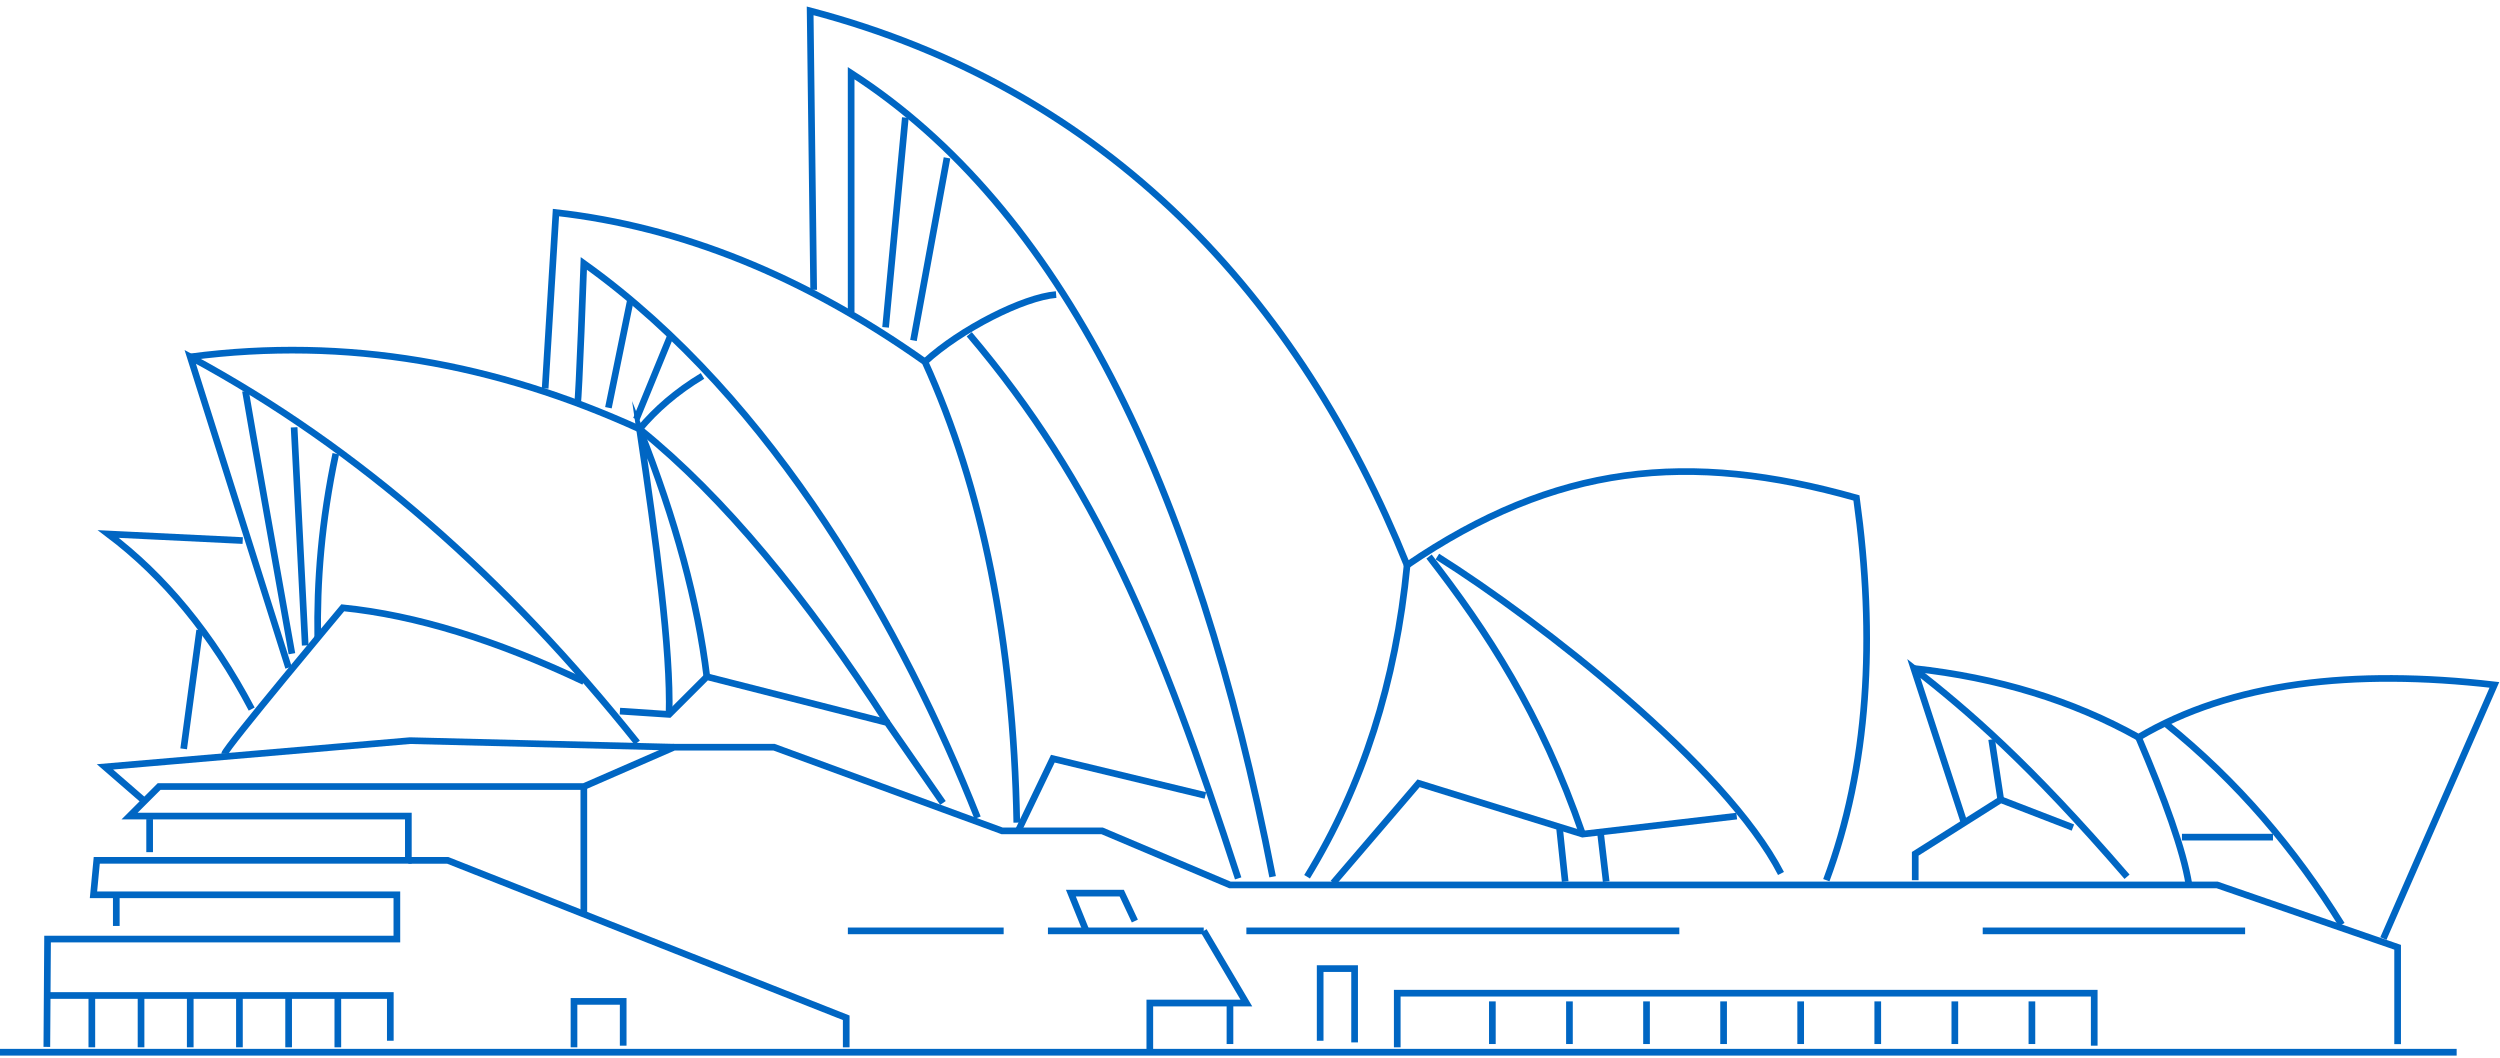 <svg width="241" height="102" viewBox="0 0 241 102" fill="none" xmlns="http://www.w3.org/2000/svg">
<g id="a" clip-path="url(#clip0_357_664)">
<path id="Vector" d="M0 101.435H236.822" stroke="#0066C3" stroke-width="0.644" stroke-miterlimit="10"/>
<path id="Vector_2" d="M4.515 100.921L4.585 90.527H38.258V86.258H9.011L9.327 82.938H39.365V78.67H12.489L15.335 75.824H56.281L64.976 72.03H74.619L96.594 80.093H106.238L118.569 85.31H213.741L231.131 91.317V100.653" stroke="#0066C3" stroke-width="0.644" stroke-miterlimit="10"/>
<path id="Vector_3" d="M14.425 78.96V82.148" stroke="#0066C3" stroke-width="0.644" stroke-miterlimit="10"/>
<path id="Vector_4" d="M11.211 86.325V89.262" stroke="#0066C3" stroke-width="0.644" stroke-miterlimit="10"/>
<path id="Vector_5" d="M4.649 95.966H8.801H37.626V100.328" stroke="#0066C3" stroke-width="0.644" stroke-miterlimit="10"/>
<path id="Vector_6" d="M8.853 100.961V95.966" stroke="#0066C3" stroke-width="0.644" stroke-miterlimit="10"/>
<path id="Vector_7" d="M13.596 100.961V95.966" stroke="#0066C3" stroke-width="0.644" stroke-miterlimit="10"/>
<path id="Vector_8" d="M18.339 100.961V95.966" stroke="#0066C3" stroke-width="0.644" stroke-miterlimit="10"/>
<path id="Vector_9" d="M23.081 100.961V95.966" stroke="#0066C3" stroke-width="0.644" stroke-miterlimit="10"/>
<path id="Vector_10" d="M27.824 100.961V95.966" stroke="#0066C3" stroke-width="0.644" stroke-miterlimit="10"/>
<path id="Vector_11" d="M32.567 100.961V95.966" stroke="#0066C3" stroke-width="0.644" stroke-miterlimit="10"/>
<path id="Vector_12" d="M55.333 100.961V96.534H60.075V100.803" stroke="#0066C3" stroke-width="0.644" stroke-miterlimit="10"/>
<path id="Vector_13" d="M110.842 101.323V96.692H118.877H120.15L116.04 89.736" stroke="#0066C3" stroke-width="0.644" stroke-miterlimit="10"/>
<path id="Vector_14" d="M118.569 100.645V96.692" stroke="#0066C3" stroke-width="0.644" stroke-miterlimit="10"/>
<path id="Vector_15" d="M120.15 89.736H161.887" stroke="#0066C3" stroke-width="0.644" stroke-miterlimit="10"/>
<path id="Vector_16" d="M191.134 89.736H216.429" stroke="#0066C3" stroke-width="0.644" stroke-miterlimit="10"/>
<path id="Vector_17" d="M101.021 89.736H116.04" stroke="#0066C3" stroke-width="0.644" stroke-miterlimit="10"/>
<path id="Vector_18" d="M81.734 89.736H96.753" stroke="#0066C3" stroke-width="0.644" stroke-miterlimit="10"/>
<path id="Vector_19" d="M127.264 100.329V93.373H130.584V100.487" stroke="#0066C3" stroke-width="0.644" stroke-miterlimit="10"/>
<path id="Vector_20" d="M134.695 100.961V95.744H201.884V100.803" stroke="#0066C3" stroke-width="0.644" stroke-miterlimit="10"/>
<path id="Vector_21" d="M143.864 100.645V96.534" stroke="#0066C3" stroke-width="0.644" stroke-miterlimit="10"/>
<path id="Vector_22" d="M151.294 100.645V96.534" stroke="#0066C3" stroke-width="0.644" stroke-miterlimit="10"/>
<path id="Vector_23" d="M158.725 100.645V96.534" stroke="#0066C3" stroke-width="0.644" stroke-miterlimit="10"/>
<path id="Vector_24" d="M166.155 100.645V96.534" stroke="#0066C3" stroke-width="0.644" stroke-miterlimit="10"/>
<path id="Vector_25" d="M173.585 100.645V96.534" stroke="#0066C3" stroke-width="0.644" stroke-miterlimit="10"/>
<path id="Vector_26" d="M181.016 100.645V96.534" stroke="#0066C3" stroke-width="0.644" stroke-miterlimit="10"/>
<path id="Vector_27" d="M188.446 100.645V96.534" stroke="#0066C3" stroke-width="0.644" stroke-miterlimit="10"/>
<path id="Vector_28" d="M195.876 100.645V96.534" stroke="#0066C3" stroke-width="0.644" stroke-miterlimit="10"/>
<path id="Vector_29" d="M104.682 89.673L103.234 86.1H108.135L109.4 88.788" stroke="#0066C3" stroke-width="0.644" stroke-miterlimit="10"/>
<path id="Vector_30" d="M13.755 77.085L10.118 73.927L39.523 71.398L64.976 72.03" stroke="#0066C3" stroke-width="0.644" stroke-miterlimit="10"/>
<path id="Vector_31" d="M24.263 68.355C20.438 61.099 15.802 55.528 10.434 51.478L23.398 52.11" stroke="#0066C3" stroke-width="0.644" stroke-miterlimit="10"/>
<path id="Vector_32" d="M19.246 60.747L17.706 72.188" stroke="#0066C3" stroke-width="0.644" stroke-miterlimit="10"/>
<path id="Vector_33" d="M21.656 72.665C21.659 72.188 33.041 58.592 33.041 58.592C40.07 59.301 47.83 61.703 56.281 65.706" stroke="#0066C3" stroke-width="0.644" stroke-miterlimit="10"/>
<path id="Vector_34" d="M27.816 64.363L18.339 34.404C34.698 43.219 48.899 55.908 61.429 71.594" stroke="#0066C3" stroke-width="0.644" stroke-miterlimit="10"/>
<path id="Vector_35" d="M30.629 61.551C30.543 56.101 30.978 50.271 32.37 43.74" stroke="#0066C3" stroke-width="0.644" stroke-miterlimit="10"/>
<path id="Vector_36" d="M59.759 68.552L64.501 68.868L68.138 65.232L85.528 69.659L90.903 77.405" stroke="#0066C3" stroke-width="0.644" stroke-miterlimit="10"/>
<path id="Vector_37" d="M85.528 69.659C77.733 57.592 69.79 47.926 61.656 41.36C47.843 35.07 33.457 32.412 18.339 34.404" stroke="#0066C3" stroke-width="0.644" stroke-miterlimit="10"/>
<path id="Vector_38" d="M64.501 68.868C64.672 62.62 63.27 52.268 61.656 41.36C65.147 50.155 67.278 58.094 68.138 65.232" stroke="#0066C3" stroke-width="0.644" stroke-miterlimit="10"/>
<path id="Vector_39" d="M55.67 38.919C55.807 38.514 56.281 25.393 56.281 25.393C74.755 38.594 87.141 60.967 94.237 78.826" stroke="#0066C3" stroke-width="0.644" stroke-miterlimit="10"/>
<path id="Vector_40" d="M52.553 37.446L53.594 20.492C65.624 21.843 77.483 26.601 89.164 34.878C94.688 47.005 97.685 61.765 98.018 79.302" stroke="#0066C3" stroke-width="0.644" stroke-miterlimit="10"/>
<path id="Vector_41" d="M67.722 36.241C65.179 37.771 63.218 39.498 61.656 41.36" stroke="#0066C3" stroke-width="0.644" stroke-miterlimit="10"/>
<path id="Vector_42" d="M89.164 34.878C92.618 31.717 98.658 28.655 101.811 28.396" stroke="#0066C3" stroke-width="0.644" stroke-miterlimit="10"/>
<path id="Vector_43" d="M78.436 27.938L78.098 1.046C106.826 8.575 125.251 28.709 135.643 54.482C149.993 44.7 162.773 43.424 178.961 48C180.832 61.544 180.133 73.947 176.058 84.852" stroke="#0066C3" stroke-width="0.644" stroke-miterlimit="10"/>
<path id="Vector_44" d="M82.051 30.081L82.05 7.054C102.107 19.979 115.3 46.494 122.68 84.519" stroke="#0066C3" stroke-width="0.644" stroke-miterlimit="10"/>
<path id="Vector_45" d="M87.274 11.333L85.37 31.558" stroke="#0066C3" stroke-width="0.644" stroke-miterlimit="10"/>
<path id="Vector_46" d="M91.291 15.217L88.058 32.823" stroke="#0066C3" stroke-width="0.644" stroke-miterlimit="10"/>
<path id="Vector_47" d="M56.281 75.824V88.155" stroke="#0066C3" stroke-width="0.644" stroke-miterlimit="10"/>
<path id="Vector_48" d="M39.365 82.939H43.159L81.576 98.115V100.961" stroke="#0066C3" stroke-width="0.644" stroke-miterlimit="10"/>
<path id="Vector_49" d="M93.434 32.224C105.669 46.648 111.77 61.36 119.36 84.677" stroke="#0066C3" stroke-width="0.644" stroke-miterlimit="10"/>
<path id="Vector_50" d="M98.121 80.165L101.495 73.137L116.199 76.683" stroke="#0066C3" stroke-width="0.644" stroke-miterlimit="10"/>
<path id="Vector_51" d="M135.643 54.482C134.568 65.7 131.386 75.73 126 84.519" stroke="#0066C3" stroke-width="0.644" stroke-miterlimit="10"/>
<path id="Vector_52" d="M128.519 85.12L136.75 75.508L152.559 80.409L167.42 78.67" stroke="#0066C3" stroke-width="0.644" stroke-miterlimit="10"/>
<path id="Vector_53" d="M138.562 53.65C148.53 59.929 166.318 73.801 171.688 84.203" stroke="#0066C3" stroke-width="0.644" stroke-miterlimit="10"/>
<path id="Vector_54" d="M152.559 80.409C148.549 68.759 143.298 60.777 137.759 53.65" stroke="#0066C3" stroke-width="0.644" stroke-miterlimit="10"/>
<path id="Vector_55" d="M150.347 79.897L150.882 84.985" stroke="#0066C3" stroke-width="0.644" stroke-miterlimit="10"/>
<path id="Vector_56" d="M154.299 80.371L154.835 84.986" stroke="#0066C3" stroke-width="0.644" stroke-miterlimit="10"/>
<path id="Vector_57" d="M184.629 84.852V82.306L192.873 77.089L199.829 79.776" stroke="#0066C3" stroke-width="0.644" stroke-miterlimit="10"/>
<path id="Vector_58" d="M189.316 79.227L184.494 64.441C189.759 68.577 195.469 73.431 205.046 84.519" stroke="#0066C3" stroke-width="0.644" stroke-miterlimit="10"/>
<path id="Vector_59" d="M184.494 64.441C192.549 65.32 199.777 67.519 206.153 71.081C215.136 65.77 226.818 64.448 240.459 66.022L229.758 90.476" stroke="#0066C3" stroke-width="0.644" stroke-miterlimit="10"/>
<path id="Vector_60" d="M211.01 85.253C210.481 81.988 208.695 77.041 206.153 71.082" stroke="#0066C3" stroke-width="0.644" stroke-miterlimit="10"/>
<path id="Vector_61" d="M225.74 89.137C221.239 81.887 215.703 75.326 208.733 69.719" stroke="#0066C3" stroke-width="0.644" stroke-miterlimit="10"/>
<path id="Vector_62" d="M210.34 80.7H219.116" stroke="#0066C3" stroke-width="0.644" stroke-miterlimit="10"/>
<path id="Vector_63" d="M60.759 29.01L58.652 39.305" stroke="#0066C3" stroke-width="0.644" stroke-miterlimit="10"/>
<path id="Vector_64" d="M64.642 32.358L61.34 40.412" stroke="#0066C3" stroke-width="0.644" stroke-miterlimit="10"/>
<path id="Vector_65" d="M23.665 37.714C23.714 38.198 28.141 63.019 28.141 63.019" stroke="#0066C3" stroke-width="0.644" stroke-miterlimit="10"/>
<path id="Vector_66" d="M28.352 41.196L29.423 62.22" stroke="#0066C3" stroke-width="0.644" stroke-miterlimit="10"/>
<path id="Vector_67" d="M192.873 77.089L191.994 71.282" stroke="#0066C3" stroke-width="0.644" stroke-miterlimit="10"/>
</g>
<defs>
<clipPath id="clip0_357_664">
<rect width="240.928" height="101.129" fill="white" transform="translate(0 0.628)"/>
</clipPath>
</defs>
</svg>
